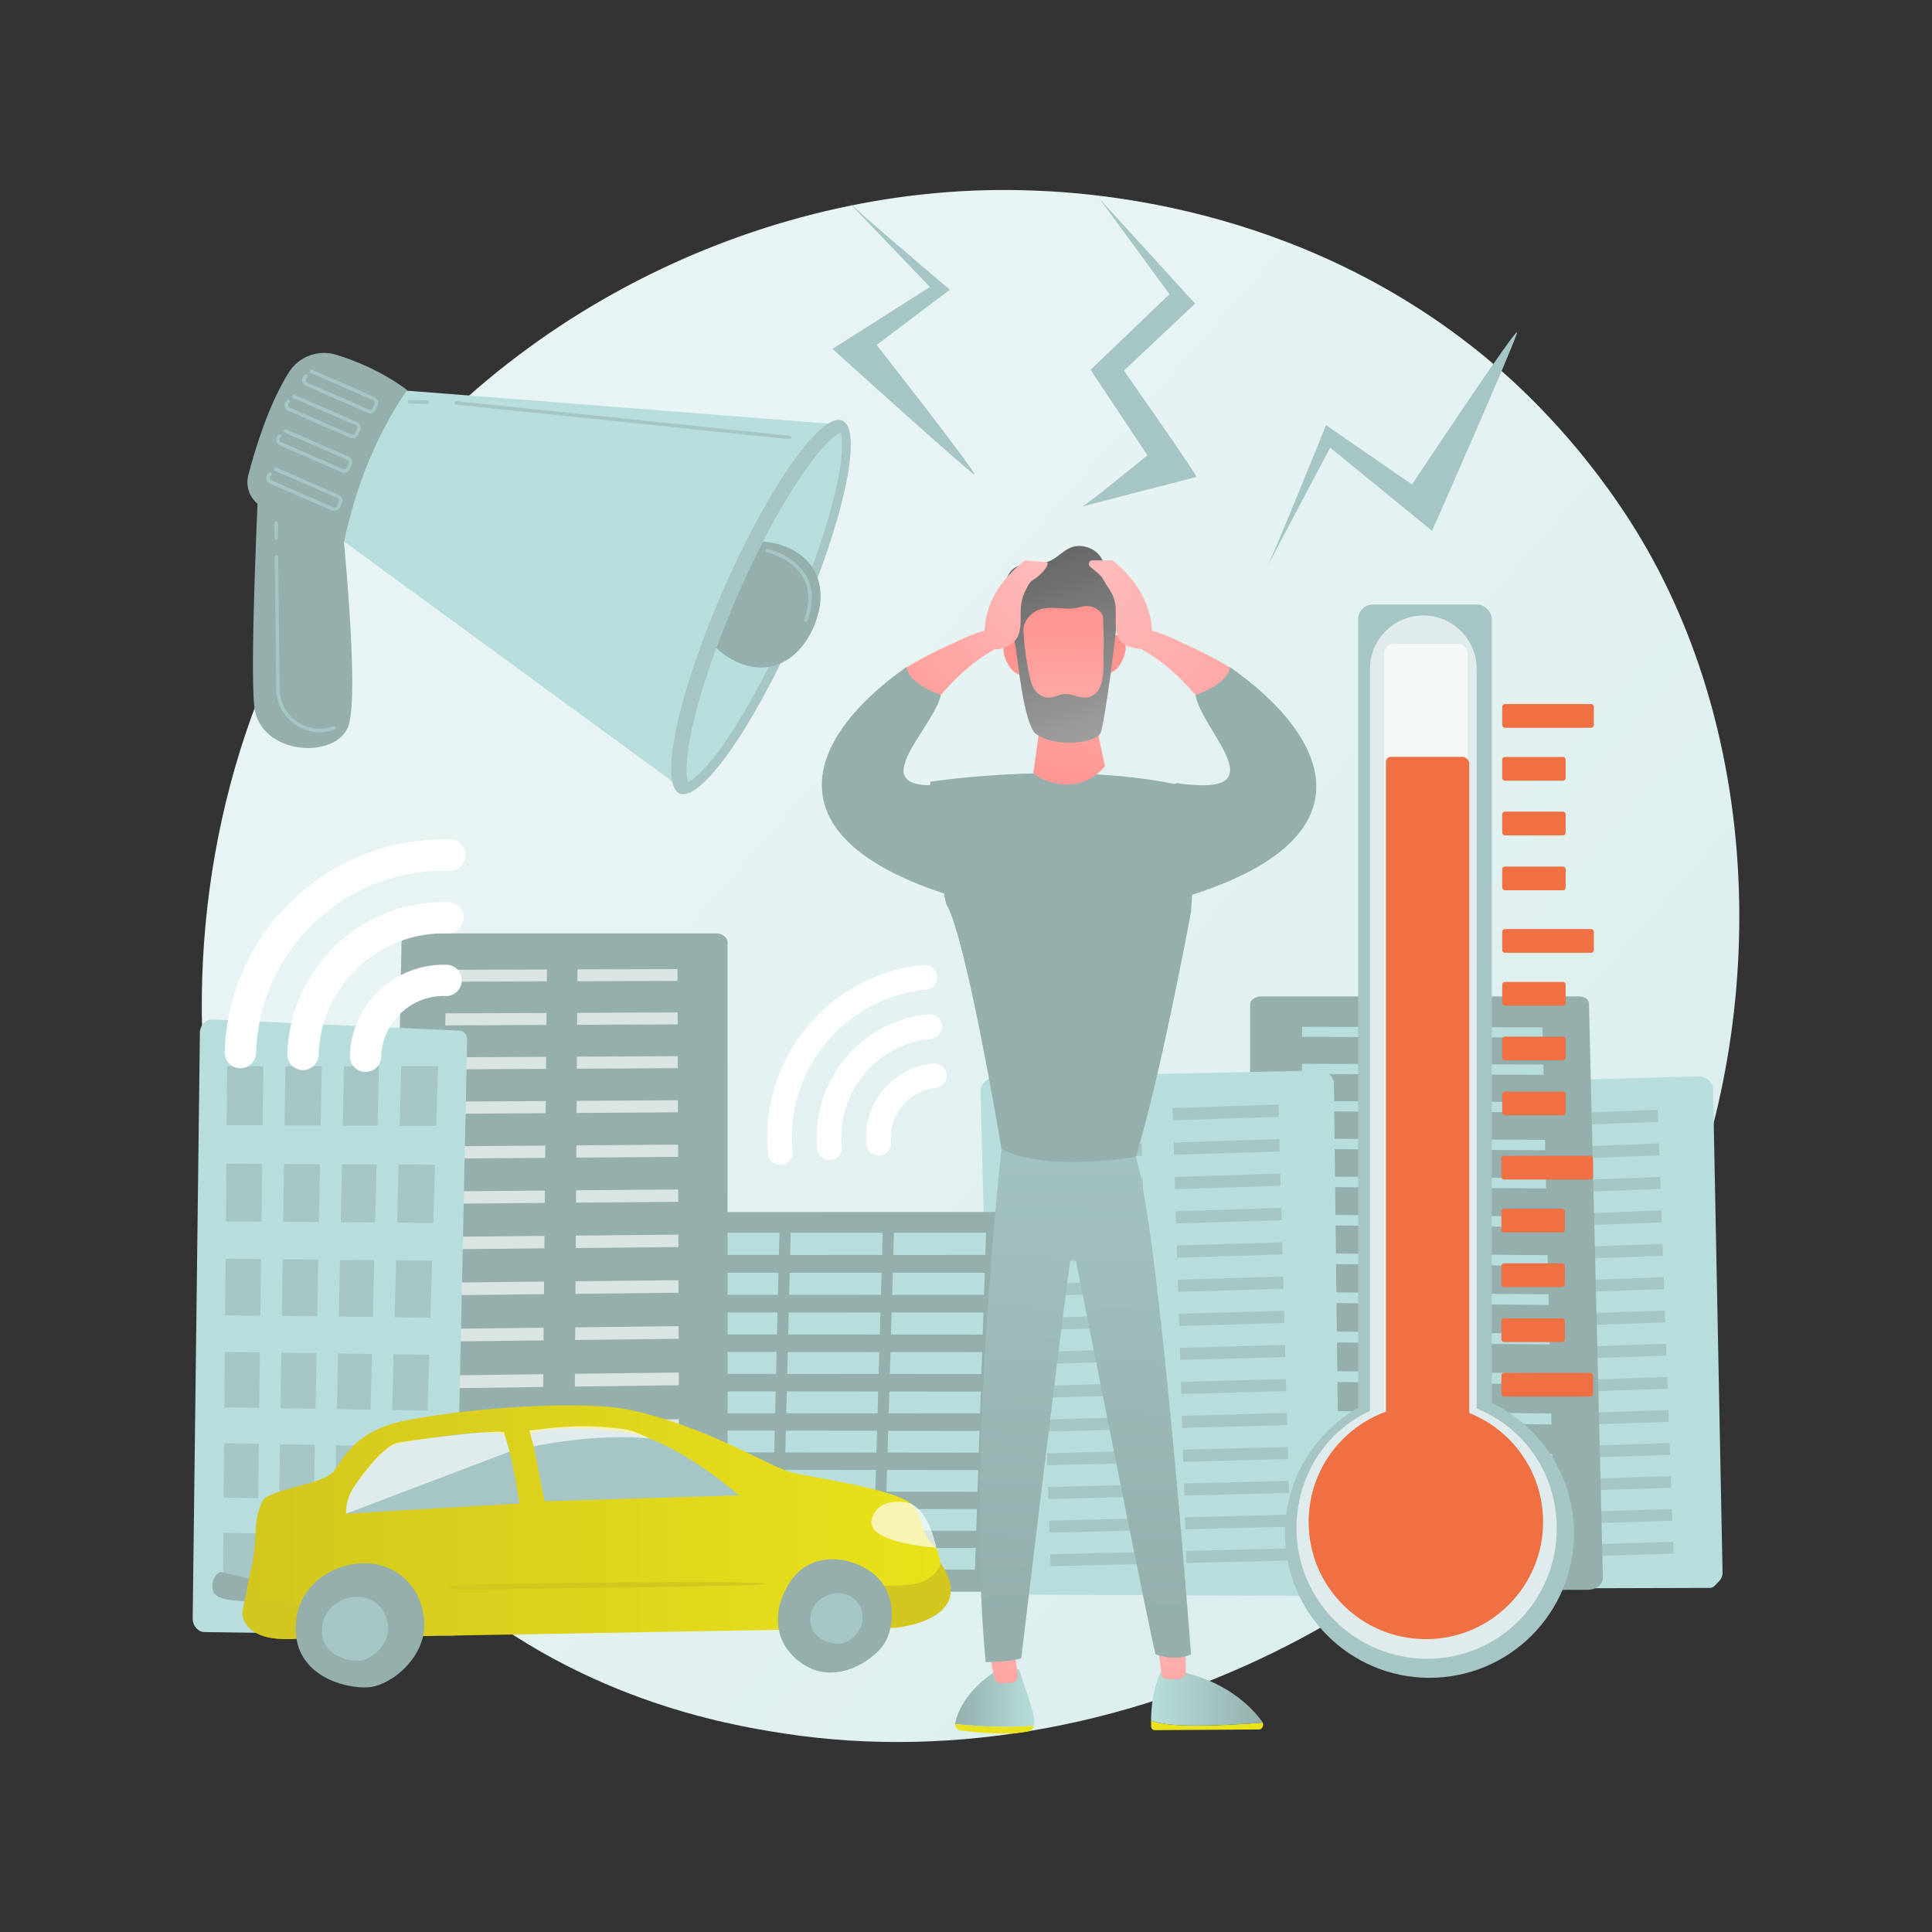 <svg xmlns="http://www.w3.org/2000/svg" xmlns:xlink="http://www.w3.org/1999/xlink" id="Calque_1" viewBox="0 0 3485.48 3485.48"><rect x="0" y="0" width="3485.48" height="3485.48" fill="#333333" stroke="none"/><defs><style>      .st0 {        fill: none;      }      .st1 {        fill: url(#Dégradé_sans_nom_9);      }      .st2 {        fill: url(#Dégradé_sans_nom_6);      }      .st3 {        fill: url(#Dégradé_sans_nom_7);      }      .st4 {        fill: url(#Dégradé_sans_nom_4);      }      .st5 {        fill: url(#Dégradé_sans_nom_5);      }      .st6 {        fill: url(#Dégradé_sans_nom_3);      }      .st7 {        fill: url(#Dégradé_sans_nom_8);      }      .st8 {        fill: #d3c61e;      }      .st9 {        fill: #ee7043;      }      .st10, .st11 {        fill: #a5c6c4;      }      .st12, .st13, .st11, .st14 {        isolation: isolate;      }      .st15, .st14 {        fill: #fff;      }      .st13, .st16 {        fill: #b7dedc;      }      .st13, .st11 {        mix-blend-mode: overlay;      }      .st17 {        fill: url(#Dégradé_sans_nom);      }      .st18 {        fill: #e9e21a;      }      .st19 {        fill: url(#Dégradé_sans_nom_19);      }      .st20 {        fill: url(#Dégradé_sans_nom_18);      }      .st21 {        fill: url(#Dégradé_sans_nom_13);      }      .st22 {        fill: url(#Dégradé_sans_nom_10);      }      .st23 {        fill: url(#Dégradé_sans_nom_12);      }      .st24 {        fill: url(#Dégradé_sans_nom_15);      }      .st25 {        fill: url(#Dégradé_sans_nom_11);      }      .st26 {        fill: url(#Dégradé_sans_nom_17);      }      .st27 {        fill: url(#Dégradé_sans_nom_14);      }      .st28 {        fill: url(#Dégradé_sans_nom_16);      }      .st29 {        fill: url(#Dégradé_sans_nom_20);      }      .st30 {        fill: #94afac;      }      .st31 {        fill: url(#Dégradé_sans_nom_1425);      }      .st32 {        clip-path: url(#clippath);      }      .st14 {        opacity: .66;      }    </style><linearGradient id="D&#xE9;grad&#xE9;_sans_nom" data-name="D&#xE9;grad&#xE9; sans nom" x1="3375.48" y1="305.37" x2="1293.14" y2="2127.41" gradientTransform="translate(0 3486) scale(1 -1)" gradientUnits="userSpaceOnUse"><stop offset="0" stop-color="#d5eceb"></stop><stop offset="1" stop-color="#e7f4f3"></stop></linearGradient><clipPath id="clippath"><path class="st0" d="M1241.32,1410.75c-3.44-9-6.33-39.19,9.53-107.07,15.33-65.6,43.55-147.05,79.47-229.34,35.92-82.29,76.45-158.36,114.14-214.2,38.99-57.79,63.09-76.19,72.03-79.79,3.44,9,6.33,39.19-9.53,107.07-15.33,65.6,38.51,182.86,2.59,265.15-35.92,82.29-158.51,122.54-196.19,178.39-38.99,57.78-63.09,76.19-72.03,79.79h0Z"></path></clipPath><linearGradient id="D&#xE9;grad&#xE9;_sans_nom_1425" data-name="D&#xE9;grad&#xE9; sans nom 1425" x1="442.7" y1="2745.94" x2="1697.99" y2="2745.94" gradientUnits="userSpaceOnUse"><stop offset="0" stop-color="#d3c61e"></stop><stop offset="1" stop-color="#e9e21a"></stop></linearGradient><linearGradient id="D&#xE9;grad&#xE9;_sans_nom_3" data-name="D&#xE9;grad&#xE9; sans nom 3" x1="2890.9" y1="423.71" x2="3033.96" y2="423.71" gradientTransform="translate(4757.14 3486) rotate(-180)" gradientUnits="userSpaceOnUse"><stop offset="0" stop-color="#b7dedc"></stop><stop offset="1" stop-color="#94afac"></stop></linearGradient><linearGradient id="D&#xE9;grad&#xE9;_sans_nom_4" data-name="D&#xE9;grad&#xE9; sans nom 4" x1="3631.14" y1="591.57" x2="3602.58" y2="342.31" gradientTransform="translate(-1811.84 3486) scale(1 -1)" gradientUnits="userSpaceOnUse"><stop offset="0" stop-color="#febbba"></stop><stop offset="1" stop-color="#ff928e"></stop></linearGradient><linearGradient id="D&#xE9;grad&#xE9;_sans_nom_5" data-name="D&#xE9;grad&#xE9; sans nom 5" x1="3888.47" y1="421.66" x2="4089.81" y2="421.66" gradientTransform="translate(-1811.84 3486) scale(1 -1)" gradientUnits="userSpaceOnUse"><stop offset="0" stop-color="#b7dedc"></stop><stop offset="1" stop-color="#94afac"></stop></linearGradient><linearGradient id="D&#xE9;grad&#xE9;_sans_nom_6" data-name="D&#xE9;grad&#xE9; sans nom 6" x1="3932" y1="559.68" x2="3905.29" y2="326.52" gradientTransform="translate(-1811.84 3486) scale(1 -1)" gradientUnits="userSpaceOnUse"><stop offset="0" stop-color="#febbba"></stop><stop offset="1" stop-color="#ff928e"></stop></linearGradient><linearGradient id="D&#xE9;grad&#xE9;_sans_nom_7" data-name="D&#xE9;grad&#xE9; sans nom 7" x1="1955.23" y1="567.14" x2="1987.28" y2="1571.35" gradientTransform="translate(0 3486) scale(1 -1)" gradientUnits="userSpaceOnUse"><stop offset="0" stop-color="#94afac"></stop><stop offset="1" stop-color="#a5c6c4"></stop></linearGradient><linearGradient id="D&#xE9;grad&#xE9;_sans_nom_8" data-name="D&#xE9;grad&#xE9; sans nom 8" x1="3488.97" y1="2881.03" x2="2941.83" y2="2496.01" gradientTransform="translate(0 3486) scale(1 -1)" gradientUnits="userSpaceOnUse"><stop offset="0" stop-color="#b7dedc"></stop><stop offset="1" stop-color="#94afac"></stop></linearGradient><linearGradient id="D&#xE9;grad&#xE9;_sans_nom_9" data-name="D&#xE9;grad&#xE9; sans nom 9" x1="2148.55" y1="2546.17" x2="2020.24" y2="1991.66" gradientTransform="translate(-123.21 3486) scale(1 -1)" gradientUnits="userSpaceOnUse"><stop offset="0" stop-color="#febbba"></stop><stop offset="1" stop-color="#ff928e"></stop></linearGradient><linearGradient id="D&#xE9;grad&#xE9;_sans_nom_10" data-name="D&#xE9;grad&#xE9; sans nom 10" x1="1246.55" y1="4146" x2="1412.62" y2="4316.39" gradientTransform="translate(2074.01 5713.37) rotate(-21.06) scale(1 -1)" gradientUnits="userSpaceOnUse"><stop offset="0" stop-color="#febbba"></stop><stop offset="1" stop-color="#ff928e"></stop></linearGradient><linearGradient id="D&#xE9;grad&#xE9;_sans_nom_11" data-name="D&#xE9;grad&#xE9; sans nom 11" x1="2654.53" y1="3606.85" x2="2820.61" y2="3777.24" gradientTransform="translate(3274.82 5713.37) rotate(-158.94)" gradientUnits="userSpaceOnUse"><stop offset="0" stop-color="#febbba"></stop><stop offset="1" stop-color="#ff928e"></stop></linearGradient><linearGradient id="D&#xE9;grad&#xE9;_sans_nom_12" data-name="D&#xE9;grad&#xE9; sans nom 12" x1="1918.22" y1="2045.95" x2="1916.64" y2="2408.94" gradientTransform="translate(0 3486) scale(1 -1)" gradientUnits="userSpaceOnUse"><stop offset="0" stop-color="#febbba"></stop><stop offset="1" stop-color="#ff928e"></stop></linearGradient><linearGradient id="D&#xE9;grad&#xE9;_sans_nom_13" data-name="D&#xE9;grad&#xE9; sans nom 13" x1="1863.97" y1="2482.16" x2="2023.37" y2="2040.25" gradientTransform="translate(0 3486) scale(1 -1)" gradientUnits="userSpaceOnUse"><stop offset="0" stop-color="#666"></stop><stop offset="1" stop-color="#b3b3b3"></stop></linearGradient><linearGradient id="D&#xE9;grad&#xE9;_sans_nom_14" data-name="D&#xE9;grad&#xE9; sans nom 14" x1="1886.08" y1="2490.14" x2="2045.48" y2="2048.23" gradientTransform="translate(0 3486) scale(1 -1)" gradientUnits="userSpaceOnUse"><stop offset="0" stop-color="#666"></stop><stop offset="1" stop-color="#b3b3b3"></stop></linearGradient><linearGradient id="D&#xE9;grad&#xE9;_sans_nom_15" data-name="D&#xE9;grad&#xE9; sans nom 15" x1="1889.78" y1="2450.04" x2="1545.84" y2="2126.13" gradientTransform="translate(0 3486) scale(1 -1)" gradientUnits="userSpaceOnUse"><stop offset="0" stop-color="#febbba"></stop><stop offset="1" stop-color="#ff928e"></stop></linearGradient><linearGradient id="D&#xE9;grad&#xE9;_sans_nom_16" data-name="D&#xE9;grad&#xE9; sans nom 16" x1="1886.32" y1="2453.72" x2="1542.37" y2="2129.81" gradientTransform="translate(0 3486) scale(1 -1)" gradientUnits="userSpaceOnUse"><stop offset="0" stop-color="#febbba"></stop><stop offset="1" stop-color="#ff928e"></stop></linearGradient><linearGradient id="D&#xE9;grad&#xE9;_sans_nom_17" data-name="D&#xE9;grad&#xE9; sans nom 17" x1="3271.76" y1="3189.71" x2="2724.62" y2="2804.69" gradientTransform="translate(0 3486) scale(1 -1)" gradientUnits="userSpaceOnUse"><stop offset="0" stop-color="#b7dedc"></stop><stop offset="1" stop-color="#94afac"></stop></linearGradient><linearGradient id="D&#xE9;grad&#xE9;_sans_nom_18" data-name="D&#xE9;grad&#xE9; sans nom 18" x1="1969.25" y1="2439.27" x2="2498.53" y2="2001.83" gradientTransform="translate(0 3486) scale(1 -1)" gradientUnits="userSpaceOnUse"><stop offset="0" stop-color="#febbba"></stop><stop offset="1" stop-color="#ff928e"></stop></linearGradient><linearGradient id="D&#xE9;grad&#xE9;_sans_nom_19" data-name="D&#xE9;grad&#xE9; sans nom 19" x1="1967.08" y1="2436.64" x2="2496.36" y2="1999.2" gradientTransform="translate(0 3486) scale(1 -1)" gradientUnits="userSpaceOnUse"><stop offset="0" stop-color="#febbba"></stop><stop offset="1" stop-color="#ff928e"></stop></linearGradient><linearGradient id="D&#xE9;grad&#xE9;_sans_nom_20" data-name="D&#xE9;grad&#xE9; sans nom 20" x1="3443.51" y1="2945.64" x2="2896.37" y2="2560.61" gradientTransform="translate(0 3486) scale(1 -1)" gradientUnits="userSpaceOnUse"><stop offset="0" stop-color="#b7dedc"></stop><stop offset="1" stop-color="#94afac"></stop></linearGradient></defs><g class="st12"><g id="Illustration"><path class="st17" d="M3021.59,2234.36c-269.12,633.67-986,988.66-1607.68,892.91-101.16-15.58-378.49-62-624.03-280.97-472.68-421.53-573.77-1256.23-192.47-1844.45,277.52-428.13,774.99-670.82,1247.69-658.68,101.82,2.61,492.04,18.73,834.97,301.5,50.37,41.53,161.47,140.23,261.59,296.81,235.11,367.67,255.32,879.91,79.93,1292.88h0Z"></path><path class="st16" d="M3090.56,1965.34c-.13-6.42-3.14-12.53-8.36-16.95-5.23-4.43-12.23-6.8-19.44-6.6l-583.53,16.59c-14.85.42-26.52,11.46-26.08,24.68l28.79,860c.44,13.05,12.53,23.39,27.2,23.26l575.67-1.59c7.18-.06,10.17-6.03,15.18-10.61s7.76-10.75,7.63-17.14l-17.06-871.64h0Z"></path><polygon class="st11" points="2553.07 2041.1 2552.16 2019.58 2741.97 2012.03 2742.82 2033.59 2553.07 2041.1"></polygon><polygon class="st11" points="2555.63 2101.37 2554.72 2079.9 2744.35 2072.48 2745.2 2094.01 2555.63 2101.37"></polygon><polygon class="st11" points="2558.17 2161.54 2557.27 2140.1 2746.73 2132.82 2747.58 2154.31 2558.17 2161.54"></polygon><polygon class="st11" points="2560.72 2221.59 2559.81 2200.19 2749.1 2193.05 2749.95 2214.5 2560.72 2221.59"></polygon><polygon class="st11" points="2563.26 2281.53 2562.35 2260.17 2751.47 2253.17 2752.32 2274.57 2563.26 2281.53"></polygon><polygon class="st11" points="2568.32 2401.07 2567.42 2379.8 2756.2 2373.07 2757.04 2394.39 2568.32 2401.07"></polygon><polygon class="st11" points="2575.88 2579.56 2574.99 2558.4 2763.26 2552.07 2764.09 2573.28 2575.88 2579.56"></polygon><polygon class="st11" points="2565.79 2341.35 2564.89 2320.04 2753.84 2313.17 2754.68 2334.54 2565.79 2341.35"></polygon><polygon class="st11" points="2570.85 2460.68 2569.95 2439.44 2758.56 2432.85 2759.39 2454.13 2570.85 2460.68"></polygon><polygon class="st11" points="2573.37 2520.17 2572.47 2498.97 2760.91 2492.52 2761.74 2513.76 2573.37 2520.17"></polygon><polygon class="st11" points="2578.39 2638.83 2577.5 2617.71 2765.6 2611.52 2766.43 2632.69 2578.39 2638.83"></polygon><polygon class="st11" points="2580.9 2698 2580.01 2676.92 2767.94 2670.86 2768.77 2691.99 2580.9 2698"></polygon><polygon class="st11" points="2583.4 2757.05 2582.51 2736.01 2770.27 2730.09 2771.1 2751.18 2583.4 2757.05"></polygon><polygon class="st11" points="2585.9 2816 2585.01 2795 2772.6 2789.21 2773.43 2810.26 2585.9 2816"></polygon><polygon class="st11" points="2800.64 2031.3 2799.81 2009.72 2990.7 2002.12 2991.47 2023.75 2800.64 2031.3"></polygon><polygon class="st11" points="2802.97 2091.76 2802.14 2070.22 2992.86 2062.76 2993.62 2084.35 2802.97 2091.76"></polygon><polygon class="st11" points="2805.29 2152.1 2804.46 2130.6 2995.01 2123.28 2995.78 2144.83 2805.29 2152.1"></polygon><polygon class="st11" points="2807.61 2212.33 2806.78 2190.88 2997.16 2183.69 2997.92 2205.2 2807.61 2212.33"></polygon><polygon class="st11" points="2809.93 2272.45 2809.1 2251.04 2999.3 2243.99 3000.07 2265.46 2809.93 2272.45"></polygon><polygon class="st11" points="2814.54 2392.35 2813.72 2371.01 3003.58 2364.25 3004.34 2385.63 2814.54 2392.35"></polygon><polygon class="st11" points="2821.44 2571.37 2820.62 2550.15 3009.96 2543.79 3010.72 2565.06 2821.44 2571.37"></polygon><polygon class="st11" points="2812.24 2332.46 2811.41 2311.08 3001.44 2304.17 3002.2 2325.6 2812.24 2332.46"></polygon><polygon class="st11" points="2816.85 2452.14 2816.03 2430.84 3005.71 2424.21 3006.47 2445.55 2816.85 2452.14"></polygon><polygon class="st11" points="2819.15 2511.81 2818.33 2490.55 3007.84 2484.05 3008.6 2505.36 2819.15 2511.81"></polygon><polygon class="st11" points="2823.73 2630.82 2822.92 2609.64 3012.08 2603.41 3012.84 2624.64 2823.73 2630.82"></polygon><polygon class="st11" points="2826.02 2690.16 2825.2 2669.02 3014.2 2662.93 3014.95 2684.12 2826.02 2690.16"></polygon><polygon class="st11" points="2828.3 2749.39 2827.49 2728.29 3016.31 2722.33 3017.06 2743.48 2828.3 2749.39"></polygon><polygon class="st11" points="2830.57 2808.51 2829.76 2787.45 3018.42 2781.62 3019.17 2802.73 2830.57 2808.51"></polygon><path class="st30" d="M2866.61,1810.84c-.18-7.33-7.9-13.22-17.36-13.22h-574.08c-9.59,0-19.78,6.08-19.78,13.5v1037.35c0,5.54,4.06,10.86,9.13,14.77,5.07,3.91,12.55,6.11,19.71,6.09l580.37-1.23c7.22-.02,14.28-2.27,19.34-6.27,5.05-4,7.9-9.41,7.76-15l-25.07-1036h-.02Z"></path><polygon class="st13" points="2536.92 1871.13 2349.13 1870.63 2349.2 1852.43 2536.78 1852.89 2536.92 1871.13"></polygon><polygon class="st13" points="2537.44 1938.14 2348.87 1937.47 2348.94 1919.13 2537.3 1919.75 2537.44 1938.14"></polygon><polygon class="st13" points="2537.96 2005.7 2348.61 2004.87 2348.68 1986.38 2537.81 1987.16 2537.96 2005.7"></polygon><polygon class="st13" points="2538.48 2073.83 2348.35 2072.83 2348.42 2054.18 2538.34 2055.13 2538.48 2073.83"></polygon><polygon class="st13" points="2539.01 2142.52 2348.08 2141.35 2348.16 2122.54 2538.86 2123.67 2539.01 2142.52"></polygon><polygon class="st13" points="2540.08 2281.63 2347.55 2280.11 2347.62 2260.99 2539.93 2262.47 2540.08 2281.63"></polygon><polygon class="st13" points="2541.71 2494.75 2346.73 2492.67 2346.81 2473.07 2541.56 2475.09 2541.71 2494.75"></polygon><polygon class="st13" points="2539.54 2211.78 2347.82 2210.44 2347.89 2191.48 2539.39 2192.78 2539.54 2211.78"></polygon><polygon class="st13" points="2540.62 2352.07 2347.28 2350.37 2347.35 2331.09 2540.47 2332.74 2540.62 2352.07"></polygon><polygon class="st13" points="2541.16 2423.11 2347.01 2421.22 2347.08 2401.78 2541.01 2403.61 2541.16 2423.11"></polygon><polygon class="st13" points="2542.27 2567 2346.45 2564.74 2346.53 2544.96 2542.12 2547.17 2542.27 2567"></polygon><polygon class="st13" points="2542.83 2639.87 2346.17 2637.42 2346.25 2617.47 2542.68 2619.87 2542.83 2639.87"></polygon><polygon class="st13" points="2543.39 2713.37 2345.89 2710.72 2345.97 2690.61 2543.24 2693.2 2543.39 2713.37"></polygon><polygon class="st13" points="2543.96 2787.51 2345.61 2784.66 2345.69 2764.37 2543.81 2767.16 2543.96 2787.51"></polygon><polygon class="st13" points="2783.14 1871.79 2594.16 1871.28 2593.96 1853.03 2782.72 1853.49 2783.14 1871.79"></polygon><polygon class="st13" points="2784.67 1939.01 2594.91 1938.34 2594.71 1919.94 2784.25 1920.57 2784.67 1939.01"></polygon><polygon class="st13" points="2786.22 2006.79 2595.67 2005.95 2595.46 1987.4 2785.79 1988.19 2786.22 2006.79"></polygon><polygon class="st13" points="2787.77 2075.14 2596.43 2074.13 2596.22 2055.42 2787.35 2056.38 2787.77 2075.14"></polygon><polygon class="st13" points="2789.35 2144.05 2597.21 2142.87 2596.99 2124.01 2788.91 2125.14 2789.35 2144.05"></polygon><polygon class="st13" points="2792.53 2283.63 2598.76 2282.1 2598.55 2262.91 2792.09 2264.4 2792.53 2283.63"></polygon><polygon class="st13" points="2797.4 2497.46 2601.15 2495.38 2600.93 2475.7 2796.95 2477.73 2797.4 2497.46"></polygon><polygon class="st13" points="2790.93 2213.55 2597.98 2212.19 2597.77 2193.17 2790.5 2194.48 2790.93 2213.55"></polygon><polygon class="st13" points="2794.14 2354.3 2599.55 2352.59 2599.34 2333.25 2793.7 2334.91 2794.14 2354.3"></polygon><polygon class="st13" points="2795.76 2425.58 2600.35 2423.68 2600.13 2404.17 2795.32 2406.02 2795.76 2425.58"></polygon><polygon class="st13" points="2799.06 2569.96 2601.96 2567.69 2601.74 2547.84 2798.6 2550.07 2799.06 2569.96"></polygon><polygon class="st13" points="2800.72 2643.08 2602.78 2640.62 2602.55 2620.6 2800.27 2623.02 2800.72 2643.08"></polygon><polygon class="st13" points="2802.41 2716.84 2603.6 2714.18 2603.38 2693.99 2801.95 2696.6 2802.41 2716.84"></polygon><polygon class="st13" points="2804.1 2791.24 2604.43 2788.37 2604.2 2768.01 2803.64 2770.82 2804.1 2791.24"></polygon><path class="st10" d="M1950.79,914.24c-.33,5.07,119.25-92.92,119.25-92.92l-102.59-154.08,142.34-136.55-125.79-171.65,172.01,188.64-128.4,120.95s134.1,191.22,130.95,191.79-207.78,53.83-207.78,53.83h.01Z"></path><path class="st10" d="M1526.21,359.78c2.85,6.58,187.38,162.89,187.38,162.89l-132.03,99.7s187.14,238.63,176.03,233.52c-11.11-5.1-255.73-226.47-255.73-226.47l175.82-111.69-151.47-157.95h0Z"></path><path class="st10" d="M2283.17,1028.02c6.1-5.44,109.03-261.08,109.03-261.08l155.18,107.08s191.04-287.96,189.51-274.12c-1.54,13.85-153.31,357.8-153.31,357.8l-183.84-150.15-116.56,220.47h0Z"></path><path class="st16" d="M2406.55,1955.62c-.08-6.59-3.04-12.89-8.24-17.47-5.19-4.58-12.18-7.08-19.39-6.92l-583.63,12.77c-14.86.33-26.6,11.58-26.26,25.16l22.32,883.46c.34,13.41,12.35,24.12,27.02,24.09l575.66,2.58c7.18-.01,10.22-6.12,15.26-10.79s7.84-10.99,7.76-17.55l-10.51-895.33h.01Z"></path><polygon class="st11" points="1868.51 2029.49 1867.76 2007.39 2057.62 2001.02 2058.31 2023.17 1868.51 2029.49"></polygon><polygon class="st11" points="1870.61 2091.42 1869.86 2069.35 2059.55 2063.13 2060.23 2085.24 1870.61 2091.42"></polygon><polygon class="st11" points="1872.7 2153.23 1871.96 2131.21 2061.47 2125.12 2062.16 2147.19 1872.7 2153.23"></polygon><polygon class="st11" points="1874.8 2214.92 1874.05 2192.94 2063.39 2186.99 2064.08 2209.02 1874.8 2214.92"></polygon><polygon class="st11" points="1876.89 2276.5 1876.14 2254.56 2065.31 2248.75 2065.99 2270.74 1876.89 2276.5"></polygon><polygon class="st11" points="1881.05 2399.31 1880.31 2377.45 2069.13 2371.92 2069.81 2393.83 1881.05 2399.31"></polygon><polygon class="st11" points="1887.27 2582.68 1886.53 2560.94 2074.84 2555.82 2075.52 2577.61 1887.27 2582.68"></polygon><polygon class="st11" points="1878.97 2337.96 1878.23 2316.06 2067.22 2310.39 2067.9 2332.34 1878.97 2337.96"></polygon><polygon class="st11" points="1883.13 2460.54 1882.39 2438.73 2071.04 2433.34 2071.72 2455.2 1883.13 2460.54"></polygon><polygon class="st11" points="1885.2 2521.67 1884.46 2499.89 2072.94 2494.64 2073.62 2516.46 1885.2 2521.67"></polygon><polygon class="st11" points="1889.33 2643.57 1888.6 2621.87 2076.74 2616.9 2077.41 2638.64 1889.33 2643.57"></polygon><polygon class="st11" points="1891.4 2704.35 1890.66 2682.7 2078.63 2677.86 2079.3 2699.56 1891.4 2704.35"></polygon><polygon class="st11" points="1893.45 2765.02 1892.72 2743.41 2080.52 2738.7 2081.19 2760.37 1893.45 2765.02"></polygon><polygon class="st11" points="1895.51 2825.58 1894.78 2804.01 2082.41 2799.44 2083.08 2821.06 1895.51 2825.58"></polygon><polygon class="st11" points="2116.14 2021.25 2115.47 1999.08 2306.42 1992.67 2307.02 2014.89 2116.14 2021.25"></polygon><polygon class="st11" points="2118.01 2083.35 2117.35 2061.23 2308.12 2054.96 2308.72 2077.14 2118.01 2083.35"></polygon><polygon class="st11" points="2119.88 2145.35 2119.22 2123.26 2309.81 2117.14 2310.42 2139.27 2119.88 2145.35"></polygon><polygon class="st11" points="2121.75 2207.22 2121.09 2185.18 2311.51 2179.2 2312.11 2201.29 2121.75 2207.22"></polygon><polygon class="st11" points="2123.61 2268.98 2122.95 2246.98 2313.2 2241.14 2313.8 2263.19 2123.61 2268.98"></polygon><polygon class="st11" points="2127.33 2392.16 2126.67 2370.24 2316.57 2364.68 2317.17 2386.65 2127.33 2392.16"></polygon><polygon class="st11" points="2132.88 2576.06 2132.22 2554.27 2321.61 2549.12 2322.2 2570.97 2132.88 2576.06"></polygon><polygon class="st11" points="2125.47 2330.63 2124.81 2308.67 2314.89 2302.97 2315.49 2324.98 2125.47 2330.63"></polygon><polygon class="st11" points="2129.18 2453.57 2128.52 2431.69 2318.25 2426.27 2318.85 2448.2 2129.18 2453.57"></polygon><polygon class="st11" points="2131.03 2514.88 2130.38 2493.04 2319.93 2487.75 2320.53 2509.64 2131.03 2514.88"></polygon><polygon class="st11" points="2134.72 2637.14 2134.07 2615.38 2323.28 2610.37 2323.87 2632.18 2134.72 2637.14"></polygon><polygon class="st11" points="2136.56 2698.1 2135.91 2676.38 2324.95 2671.51 2325.54 2693.28 2136.56 2698.1"></polygon><polygon class="st11" points="2138.4 2758.95 2137.74 2737.27 2326.61 2732.54 2327.2 2754.26 2138.4 2758.95"></polygon><polygon class="st11" points="2140.23 2819.68 2139.58 2798.04 2328.27 2793.45 2328.86 2815.13 2140.23 2819.68"></polygon><circle class="st10" cx="2578.99" cy="2766.28" r="260.63"></circle><rect class="st10" x="2450.28" y="1090.48" width="241.04" height="1658.34" rx="26.61" ry="26.61"></rect><rect class="st14" x="2497.2" y="1161.63" width="150.36" height="1624.29" rx="16.6" ry="16.6"></rect><path class="st14" d="M2664.02,2541.08v-1334.18c0-53.31-42.95-96.52-96.26-96.52h0c-53.31,0-96.26,43.21-96.26,96.52v1338.39c-81.06,37.82-132.47,118.61-132.47,212.2,0,129.81,105.93,235.05,235.75,235.05s233.74-105.24,233.74-235.05c0-97.22-56.68-180.64-144.5-216.41Z"></path><path class="st9" d="M2509.3,1365.35h128.48c7.1,0,12.87,5.77,12.87,12.87v1382.45c0,4.06-3.29,7.35-7.35,7.35h-135.66c-4.06,0-7.35-3.29-7.35-7.35v-1386.31c0-4.97,4.04-9.01,9.01-9.01h0Z"></path><circle class="st9" cx="2572.38" cy="2745.65" r="211.48"></circle><rect class="st9" x="2708.62" y="2476.72" width="165.33" height="42.78" rx="4.72" ry="4.72"></rect><rect class="st9" x="2708.62" y="2085.17" width="165.33" height="42.78" rx="4.72" ry="4.72"></rect><rect class="st9" x="2708.62" y="2378.36" width="114.43" height="42.78" rx="4.72" ry="4.72"></rect><rect class="st9" x="2708.62" y="2279.23" width="114.43" height="42.78" rx="4.72" ry="4.72"></rect><rect class="st9" x="2708.62" y="2180.61" width="114.43" height="42.78" rx="4.72" ry="4.72"></rect><rect class="st9" x="2710.12" y="1676.11" width="165.33" height="42.78" rx="4.72" ry="4.72"></rect><rect class="st9" x="2710.12" y="1969.3" width="114.43" height="42.78" rx="4.72" ry="4.72"></rect><rect class="st9" x="2710.12" y="1870.17" width="114.43" height="42.78" rx="4.72" ry="4.72"></rect><rect class="st9" x="2710.12" y="1771.55" width="114.43" height="42.78" rx="4.72" ry="4.72"></rect><rect class="st9" x="2710.12" y="1270.19" width="165.33" height="42.78" rx="4.72" ry="4.72"></rect><rect class="st9" x="2710.12" y="1563.37" width="114.43" height="42.78" rx="4.72" ry="4.72"></rect><rect class="st9" x="2710.12" y="1464.25" width="114.43" height="42.78" rx="4.72" ry="4.72"></rect><rect class="st9" x="2710.12" y="1365.63" width="114.43" height="42.78" rx="4.72" ry="4.72"></rect><path class="st15" d="M1424.92,2093.44c3.63-4.4,5.59-10.19,5-16.31-6.78-71.01,14.58-140.5,60.14-195.66,45.55-55.16,109.75-89.28,180.76-96.06,12.25-1.17,21.25-12.06,20.07-24.31-1.17-12.26-12.05-21.25-24.31-20.07-82.86,7.91-157.77,47.71-210.9,112.05h0c-53.14,64.35-78.05,145.42-70.14,228.29,1.17,12.26,12.05,21.25,24.31,20.07,6.13-.58,11.44-3.6,15.07-8h0Z"></path><path class="st15" d="M1513.69,2084.97c3.63-4.4,5.59-10.19,5-16.31-4.52-47.34,9.72-93.66,40.09-130.44,30.37-36.78,73.16-59.52,120.5-64.04,12.25-1.16,21.25-12.06,20.07-24.31-1.17-12.26-12.05-21.25-24.31-20.07-59.19,5.65-112.69,34.07-150.65,80.03-37.95,45.96-55.74,103.87-50.09,163.06,1.17,12.26,12.05,21.25,24.31,20.07,6.12-.58,11.44-3.6,15.07-8h.01Z"></path><path class="st15" d="M1602.46,2076.5c3.63-4.4,5.59-10.19,5-16.31-4.67-48.95,31.35-92.57,80.3-97.24,12.25-1.17,21.25-12.06,20.07-24.31-1.17-12.26-12.05-21.25-24.31-20.07-73.42,7.01-127.45,72.44-120.44,145.86,1.17,12.26,12.05,21.25,24.31,20.07,6.13-.58,11.44-3.6,15.07-8h0Z"></path><path class="st30" d="M467.14,852.57s-16.96,344.93-8.38,421.97c9.96,89.43,150.03,96.35,170.15,33.93s-12.39-370.92-12.39-370.92l-149.37-84.98h-.01Z"></path><polygon class="st16" points="712.86 703.17 1515.87 765.79 1222.9 1416.99 582.78 949.2 712.86 703.17"></polygon><ellipse class="st10" cx="1372.87" cy="1095.15" rx="366.94" ry="74.77" transform="translate(-180.02 1915.29) rotate(-66.42)"></ellipse><path class="st16" d="M1241.32,1410.75c-3.44-9-6.33-39.19,9.53-107.07,15.33-65.6,43.55-147.05,79.47-229.34,35.92-82.29,76.45-158.36,114.14-214.2,38.99-57.79,63.09-76.19,72.03-79.79,3.44,9,6.33,39.19-9.53,107.07-15.33,65.6-43.55,147.05-79.47,229.34-35.92,82.29-76.45,158.36-114.14,214.2-38.99,57.78-63.09,76.19-72.03,79.79h0Z"></path><g class="st32"><path class="st30" d="M1467.83,1131.38c-24.94,57.14-75.94,90.03-136.87,63.43-60.92-26.59-90.09-94.47-65.15-151.61s94.55-81.91,155.47-55.31c60.92,26.59,71.49,86.35,46.55,143.49h0Z"></path></g><path class="st30" d="M606.51,640.01c34.47,10.51,82.12,29.68,127.9,63.53-54.97,80.23-92.27,172.59-114.13,275.53l-143.48-62.63c-22.88-9.98-35.13-35.11-28.83-59.27,12.62-48.41,37.1-128.35,73.11-185.42,18.07-28.64,53.04-41.62,85.43-31.75h0Z"></path><path class="st10" d="M663.35,744.64l-111.79-48.79c-3.79-1.66-6.27-5.11-6.63-9.23s1.49-7.95,4.94-10.24c1.44-.96,3.39-.55,4.35.88.96,1.44.56,3.39-.88,4.35-1.5,1-2.31,2.66-2.15,4.46.16,1.8,1.24,3.3,2.89,4.03l111.79,48.79c2.45,1.07,5.32-.05,6.39-2.5l3.47-7.96c1.07-2.45-.05-5.32-2.51-6.39l-112.62-49.16c-1.59-.69-2.31-2.54-1.62-4.13s2.54-2.31,4.13-1.62l112.62,49.16c5.62,2.45,8.2,9.02,5.74,14.64l-3.47,7.96c-2.45,5.62-9.02,8.2-14.64,5.74h0Z"></path><path class="st10" d="M631.78,789.8l-111.79-48.79c-3.79-1.66-6.27-5.11-6.63-9.23s1.49-7.95,4.94-10.24c1.44-.95,3.39-.55,4.35.88.96,1.44.56,3.39-.88,4.35-1.5,1-2.31,2.66-2.15,4.46.16,1.8,1.24,3.3,2.89,4.03l111.79,48.79c2.45,1.07,5.32-.05,6.39-2.5l3.47-7.95c1.07-2.45-.05-5.32-2.5-6.39l-112.62-49.16c-1.59-.69-2.31-2.54-1.62-4.13s2.54-2.31,4.13-1.62l112.62,49.16c5.62,2.45,8.2,9.02,5.74,14.65l-3.47,7.95c-2.45,5.62-9.02,8.2-14.64,5.74h-.02Z"></path><path class="st10" d="M821.94,729.7c-1.22-.53-2.01-1.81-1.86-3.2.18-1.72,1.72-2.97,3.44-2.8l601.62,62.48c1.72.18,2.97,1.72,2.8,3.44-.18,1.72-1.72,2.97-3.44,2.8l-601.62-62.48c-.33-.03-.64-.12-.93-.25h-.01Z"></path><path class="st10" d="M737.76,727.72c-1.13-.49-1.91-1.64-1.88-2.95.04-1.73,1.48-3.1,3.21-3.06l32.04.75c1.73.04,3.1,1.48,3.06,3.21-.04,1.73-1.48,3.1-3.21,3.06l-32.04-.75c-.42,0-.82-.1-1.18-.26Z"></path><path class="st10" d="M616.44,852.13l-111.79-48.79c-3.79-1.66-6.27-5.11-6.63-9.23-.36-4.12,1.49-7.95,4.94-10.24,1.45-.96,3.39-.56,4.35.88s.56,3.39-.88,4.35c-1.51,1-2.31,2.67-2.15,4.47s1.24,3.3,2.89,4.03l111.79,48.79c2.45,1.07,5.32-.05,6.39-2.51l3.47-7.95c1.07-2.45-.05-5.32-2.51-6.39l-112.62-49.16c-1.59-.69-2.31-2.54-1.62-4.13s2.54-2.31,4.13-1.62l112.62,49.16c5.62,2.45,8.2,9.02,5.74,14.64l-3.47,7.95c-2.45,5.62-9.02,8.2-14.64,5.75h-.01Z"></path><path class="st10" d="M598.81,921.06l-111.79-48.79c-3.79-1.66-6.27-5.11-6.63-9.23-.36-4.12,1.49-7.95,4.94-10.24,1.45-.96,3.39-.56,4.35.88s.56,3.39-.88,4.35c-1.51,1-2.31,2.67-2.15,4.47s1.24,3.3,2.89,4.02l111.79,48.79c2.45,1.07,5.32-.05,6.39-2.5l3.47-7.96c1.07-2.45-.05-5.31-2.51-6.38l-112.62-49.16c-1.59-.69-2.31-2.54-1.62-4.13s2.54-2.31,4.13-1.62l112.62,49.16c5.62,2.45,8.2,9.02,5.74,14.64l-3.47,7.96c-2.45,5.62-9.02,8.2-14.64,5.74h-.01Z"></path><path class="st10" d="M545.92,1314.55c-5.15-2.25-10.11-5.08-14.81-8.48-20.57-14.87-32.53-37.93-32.82-63.27l-2.7-237.4c-.02-1.73,1.37-3.15,3.1-3.17,1.73-.02,3.15,1.37,3.17,3.1l2.7,237.4c.27,23.33,11.28,44.57,30.22,58.26,18.61,13.46,41.75,17.22,63.48,10.33,1.16-.37,2.34-.76,3.53-1.16,1.64-.56,3.42.31,3.98,1.96.56,1.64-.32,3.42-1.96,3.98-1.23.42-2.45.82-3.66,1.2-18.15,5.76-37.21,4.69-54.24-2.75h.01Z"></path><path class="st10" d="M497.07,973.14c-1.1-.48-1.87-1.57-1.88-2.84l-.3-26.48c-.02-1.73,1.37-3.15,3.1-3.17,1.73-.02,3.15,1.37,3.17,3.1l.3,26.48c.02,1.73-1.37,3.15-3.1,3.17-.46,0-.89-.09-1.29-.26h0Z"></path><path class="st10" d="M1452.8,1121.27c-1.5-.65-2.25-2.36-1.7-3.92,10.23-28.86,9.64-53.97-1.76-74.63-19.72-35.72-65.46-46.37-65.92-46.47-1.7-.39-2.75-2.06-2.37-3.75s2.06-2.75,3.75-2.37c1.99.45,48.97,11.39,70.04,49.56,12.31,22.29,13.04,49.13,2.18,79.76-.58,1.63-2.37,2.49-4,1.91-.07-.02-.14-.05-.21-.08h-.01Z"></path><path class="st30" d="M1182.35,2199.78c.29-7.26,12.87-13.24,28.29-13.24h582.81c15.63,0,30.97,6.29,30.97,13.65v658.12c0,3.54-4.33,6.94-9.65,9.44-5.32,2.5-13.21,3.9-20.73,3.89l-609.36-.78c-7.58,0-15.01-1.45-20.31-4.01-5.3-2.55-8.29-6.08-8.15-9.66l26.13-657.41h0Z"></path><polygon class="st16" points="1611.56 2264.09 1777.6 2263.99 1778.91 2223.89 1612.72 2223.89 1611.56 2264.09"></polygon><polygon class="st16" points="1425.46 2264.07 1591.33 2263.97 1592.46 2223.89 1426.44 2223.89 1425.46 2264.07"></polygon><polygon class="st16" points="1239.55 2264.05 1405.25 2263.95 1406.2 2223.89 1240.34 2223.89 1239.55 2264.05"></polygon><polygon class="st16" points="1609.49 2336.07 1775.23 2336.12 1776.54 2296.28 1610.64 2296.25 1609.49 2336.07"></polygon><polygon class="st16" points="1423.71 2336.02 1589.29 2336.07 1590.42 2296.25 1424.68 2296.21 1423.71 2336.02"></polygon><polygon class="st16" points="1238.12 2335.96 1403.53 2336.01 1404.48 2296.21 1238.91 2296.18 1238.12 2335.96"></polygon><polygon class="st16" points="1607.42 2407.56 1772.88 2407.64 1774.18 2367.94 1608.57 2367.87 1607.42 2407.56"></polygon><polygon class="st16" points="1421.97 2407.47 1587.26 2407.55 1588.38 2367.87 1422.94 2367.8 1421.97 2407.47"></polygon><polygon class="st16" points="1236.7 2407.37 1401.82 2407.45 1402.77 2367.79 1237.49 2367.73 1236.7 2407.37"></polygon><polygon class="st16" points="1605.36 2478.79 1770.53 2478.91 1771.83 2439.34 1606.51 2439.25 1605.36 2478.79"></polygon><polygon class="st16" points="1420.23 2478.67 1585.23 2478.78 1586.35 2439.24 1421.19 2439.14 1420.23 2478.67"></polygon><polygon class="st16" points="1235.28 2478.54 1400.12 2478.65 1401.06 2439.13 1236.07 2439.03 1235.28 2478.54"></polygon><polygon class="st16" points="1603.31 2549.79 1768.19 2549.93 1769.49 2510.5 1604.45 2510.38 1603.31 2549.79"></polygon><polygon class="st16" points="1418.5 2549.62 1583.21 2549.77 1584.33 2510.36 1419.46 2510.23 1418.5 2549.62"></polygon><polygon class="st16" points="1233.87 2549.46 1398.42 2549.61 1399.36 2510.22 1234.65 2510.09 1233.87 2549.46"></polygon><polygon class="st16" points="1601.26 2620.53 1765.86 2620.71 1767.15 2581.42 1602.4 2581.26 1601.26 2620.53"></polygon><polygon class="st16" points="1416.77 2620.34 1581.2 2620.51 1582.32 2581.24 1417.73 2581.08 1416.77 2620.34"></polygon><polygon class="st16" points="1232.46 2620.14 1396.73 2620.31 1397.67 2581.06 1233.24 2580.9 1232.46 2620.14"></polygon><polygon class="st16" points="1599.22 2691.04 1763.53 2691.24 1764.82 2652.09 1600.36 2651.9 1599.22 2691.04"></polygon><polygon class="st16" points="1415.05 2690.8 1579.19 2691.01 1580.31 2651.87 1416 2651.68 1415.05 2690.8"></polygon><polygon class="st16" points="1231.06 2690.57 1395.04 2690.78 1395.98 2651.66 1231.84 2651.47 1231.06 2690.57"></polygon><polygon class="st16" points="1597.19 2761.3 1761.22 2761.53 1762.5 2722.51 1598.32 2722.29 1597.19 2761.3"></polygon><polygon class="st16" points="1413.33 2761.03 1577.2 2761.27 1578.31 2722.27 1414.29 2722.05 1413.33 2761.03"></polygon><polygon class="st16" points="1229.66 2760.76 1393.36 2761 1394.29 2722.02 1230.44 2721.8 1229.66 2760.76"></polygon><polygon class="st16" points="1595.16 2831.32 1758.91 2831.58 1760.19 2792.7 1596.29 2792.45 1595.16 2831.32"></polygon><polygon class="st16" points="1411.63 2831.01 1575.21 2831.28 1576.31 2792.41 1412.57 2792.16 1411.63 2831.01"></polygon><polygon class="st16" points="1228.27 2830.71 1391.69 2830.98 1392.62 2792.13 1229.04 2791.88 1228.27 2830.71"></polygon><path class="st30" d="M724.41,1699.52c.17-8.59,7.6-15.5,16.71-15.5h552.42c9.23,0,19.03,7.13,19.03,15.83v1216.41c0,6.5-3.9,12.73-8.78,17.32s-12.07,7.16-18.96,7.14l-558.47-1.44c-6.95-.02-13.74-2.67-18.61-7.35-4.86-4.69-7.6-11.03-7.47-17.59l24.12-1214.83h0Z"></path><polygon class="st14" points="1041.66 1770.22 1222.36 1769.63 1222.3 1748.3 1041.79 1748.84 1041.66 1770.22"></polygon><polygon class="st14" points="1041.16 1848.8 1222.61 1848.02 1222.54 1826.51 1041.3 1827.24 1041.16 1848.8"></polygon><polygon class="st14" points="1040.66 1928.02 1222.86 1927.05 1222.79 1905.36 1040.8 1906.29 1040.66 1928.02"></polygon><polygon class="st14" points="1040.16 2007.91 1223.11 2006.74 1223.04 1984.87 1040.3 1985.99 1040.16 2007.91"></polygon><polygon class="st14" points="1039.65 2088.46 1223.37 2087.08 1223.3 2065.04 1039.79 2066.35 1039.65 2088.46"></polygon><polygon class="st14" points="1038.62 2251.59 1223.88 2249.8 1223.81 2227.38 1038.76 2229.11 1038.62 2251.59"></polygon><polygon class="st14" points="1037.05 2501.49 1224.67 2499.06 1224.6 2476.07 1037.19 2478.43 1037.05 2501.49"></polygon><polygon class="st14" points="1039.14 2169.68 1223.62 2168.1 1223.55 2145.87 1039.28 2147.39 1039.14 2169.68"></polygon><polygon class="st14" points="1038.1 2334.18 1224.14 2332.19 1224.07 2309.58 1038.24 2311.52 1038.1 2334.18"></polygon><polygon class="st14" points="1037.58 2417.48 1224.4 2415.27 1224.33 2392.47 1037.72 2394.62 1037.58 2417.48"></polygon><polygon class="st14" points="1036.51 2586.21 1224.94 2583.56 1224.86 2560.37 1036.66 2562.96 1036.51 2586.21"></polygon><polygon class="st14" points="1035.97 2671.66 1225.21 2668.79 1225.13 2645.4 1036.12 2648.21 1035.97 2671.66"></polygon><polygon class="st14" points="1035.43 2757.85 1225.48 2754.75 1225.4 2731.16 1035.58 2734.2 1035.43 2757.85"></polygon><polygon class="st14" points="1034.88 2844.78 1225.75 2841.45 1225.68 2817.65 1035.03 2820.92 1034.88 2844.78"></polygon><polygon class="st14" points="804.73 1771 986.58 1770.4 986.77 1749 805.13 1749.54 804.73 1771"></polygon><polygon class="st14" points="803.26 1849.82 985.85 1849.04 986.05 1827.46 803.66 1828.19 803.26 1849.82"></polygon><polygon class="st14" points="801.77 1929.3 985.12 1928.32 985.32 1906.57 802.18 1907.49 801.77 1929.3"></polygon><polygon class="st14" points="800.27 2009.45 984.39 2008.27 984.59 1986.33 800.68 1987.46 800.27 2009.45"></polygon><polygon class="st14" points="798.76 2090.26 983.65 2088.88 983.85 2066.76 799.17 2068.08 798.76 2090.26"></polygon><polygon class="st14" points="795.7 2253.93 982.15 2252.13 982.36 2229.64 796.12 2231.38 795.7 2253.93"></polygon><polygon class="st14" points="791.01 2504.67 979.85 2502.23 980.06 2479.16 791.44 2481.54 791.01 2504.67"></polygon><polygon class="st14" points="797.24 2171.75 982.9 2170.16 983.11 2147.86 797.65 2149.39 797.24 2171.75"></polygon><polygon class="st14" points="794.15 2336.8 981.39 2334.79 981.6 2312.11 794.57 2314.06 794.15 2336.8"></polygon><polygon class="st14" points="792.58 2420.38 980.62 2418.15 980.83 2395.28 793.01 2397.44 792.58 2420.38"></polygon><polygon class="st14" points="789.41 2589.69 979.07 2587.02 979.29 2563.75 789.85 2566.35 789.41 2589.69"></polygon><polygon class="st14" points="787.81 2675.43 978.29 2672.54 978.5 2649.07 788.25 2651.9 787.81 2675.43"></polygon><polygon class="st14" points="786.19 2761.92 977.49 2758.8 977.71 2735.12 786.64 2738.19 786.19 2761.92"></polygon><polygon class="st14" points="784.56 2849.16 976.69 2845.8 976.91 2821.92 785.01 2825.22 784.56 2849.16"></polygon><path class="st16" d="M360.63,1863.39c.08-6.62,2.53-12.93,6.8-17.48,4.27-4.55,9.98-6.97,15.85-6.71l446.02,20.16c7.65.35,13.65,7.55,13.47,16.19l-22.64,1075.07-450.99-6.2c-5.78-.08-11.3-2.75-15.33-7.42s-6.26-10.96-6.18-17.47l13-1056.13h0Z"></path><polygon class="st10" points="721.06 2030.95 786.97 2030.93 790.25 1923.52 723.92 1923.52 721.06 2030.95"></polygon><polygon class="st10" points="618.36 2030.67 681.06 2030.64 683.66 1923.52 620.56 1923.52 618.36 2030.67"></polygon><polygon class="st10" points="513.38 2030.38 578.57 2030.35 580.52 1923.52 514.91 1923.52 513.38 2030.38"></polygon><polygon class="st10" points="408.97 2030.08 473.81 2030.06 475.09 1923.52 409.85 1923.52 408.97 2030.08"></polygon><polygon class="st10" points="716.41 2205.69 781.62 2206.17 784.84 2101.18 719.21 2100.87 716.41 2205.69"></polygon><polygon class="st10" points="614.78 2204.94 676.82 2205.4 679.37 2100.69 616.93 2100.4 614.78 2204.94"></polygon><polygon class="st10" points="510.88 2204.18 575.4 2204.66 577.31 2100.22 512.38 2099.92 510.88 2204.18"></polygon><polygon class="st10" points="407.55 2203.42 471.72 2203.9 472.97 2099.74 408.4 2099.44 407.55 2203.42"></polygon><polygon class="st10" points="711.85 2376.45 776.39 2377.21 779.54 2274.36 714.59 2273.77 711.85 2376.45"></polygon><polygon class="st10" points="611.27 2375.27 672.67 2375.99 675.17 2273.41 613.38 2272.85 611.27 2375.27"></polygon><polygon class="st10" points="508.44 2374.05 572.29 2374.81 574.16 2272.49 509.91 2271.91 508.44 2374.05"></polygon><polygon class="st10" points="406.16 2372.85 469.67 2373.6 470.9 2271.55 406.99 2270.97 406.16 2372.85"></polygon><polygon class="st10" points="707.39 2543.76 771.27 2544.79 774.35 2444.02 710.07 2443.15 707.39 2543.76"></polygon><polygon class="st10" points="607.83 2542.15 668.61 2543.13 671.05 2442.62 609.9 2441.8 607.83 2542.15"></polygon><polygon class="st10" points="506.04 2540.51 569.25 2541.53 571.08 2441.27 507.48 2440.41 506.04 2540.51"></polygon><polygon class="st10" points="404.79 2538.87 467.67 2539.89 468.87 2439.89 405.61 2439.03 404.79 2538.87"></polygon><polygon class="st10" points="703.01 2707.72 766.24 2709.01 769.26 2610.26 705.64 2609.12 703.01 2707.72"></polygon><polygon class="st10" points="604.46 2705.71 664.62 2706.94 667.02 2608.43 606.48 2607.35 604.46 2705.71"></polygon><polygon class="st10" points="503.69 2703.65 566.27 2704.93 568.06 2606.66 505.1 2605.54 503.69 2703.65"></polygon><polygon class="st10" points="403.45 2701.6 465.7 2702.87 466.88 2604.86 404.26 2603.74 403.45 2701.6"></polygon><polygon class="st10" points="698.72 2868.44 761.32 2869.98 764.28 2773.18 701.3 2771.78 698.72 2868.44"></polygon><polygon class="st10" points="601.15 2866.03 660.72 2867.5 663.07 2770.94 603.14 2769.61 601.15 2866.03"></polygon><polygon class="st10" points="501.39 2863.58 563.34 2865.1 565.1 2768.77 502.77 2767.4 501.39 2863.58"></polygon><polygon class="st10" points="402.14 2861.13 463.77 2862.65 464.93 2766.56 402.93 2765.19 402.14 2861.13"></polygon><path class="st30" d="M474.33,2854.22l-76.17-18.53s-17.76,5.64-14.43,32.18c3.32,26.54,78.64,19.73,78.64,19.73l11.97-33.38h-.01Z"></path><path class="st31" d="M1139.14,2544.11c145.24,32.35,251.54,104.84,293.54,113.51s182.1,30.04,210.02,54.68c27.92,24.63,10.57,48.33,46.47,80,41.62,108.46-77.64,144.31-77.64,144.31l-1091.99,19.34s-73.5,8.53-76.49-44.05c-2.99-52.57,14.22-79.62,16.87-127.1s2.67-49.87,12.59-74.72c9.92-24.84,112.34-30.16,131.58-58.01,19.24-27.84,41.86-72.04,126.11-89.09,116.36-23.54,324.71-37.64,408.95-18.87h-.01Z"></path><path class="st8" d="M437.12,2908.92c3.44,60.43,105.7,47.06,106.15,47.01,0,0,79.91-64.51-32.18-59.22-33.72,0-68.35-16.97-68.35-16.97l-5.62,29.17h0Z"></path><path class="st8" d="M1696.52,2819.16s1.47,15.4-27.02,31.9c-35.32,20.45-160.25,2.2-160.25,2.2l-12.13,80.4,117.38,2.95c-2.72.82,153.72-12.26,82.02-117.45h0Z"></path><path class="st30" d="M650.11,2820.59c62.56-3.92,111.2,40.81,115.22,104.96,4.02,64.15-60.32,115.96-101.22,118.52-40.9,2.56-125.44-19.48-130.36-97.94s57.24-121.83,116.35-125.53h.01Z"></path><path class="st30" d="M1427.74,2850.49c32.85-46.41,96.35-48.02,143.94-14.34s43.32,101.34,21.85,131.68c-21.47,30.34-89.16,73.98-147.37,32.78s-49.46-106.26-18.42-150.12h0Z"></path><path class="st10" d="M640.84,2880.94c32.22-2.02,57.27,21.02,59.34,54.06s-31.07,59.72-52.13,61.04-64.61-10.03-67.14-50.45,29.48-62.75,59.93-64.65h0Z"></path><path class="st10" d="M1509.49,2874.35c25.47-1.6,45.27,16.61,46.9,42.72,1.64,26.11-24.55,47.2-41.2,48.24-16.65,1.04-51.06-7.93-53.06-39.87-2-31.94,23.3-49.59,47.36-51.1h0Z"></path><path class="st10" d="M624.61,2730.8s-4.23-27.37,23.75-61.79,44.25-57.06,66.28-63.35c22.04-6.29,183.84-32.95,194.95-15.95,11.11,17.01,27.59,122.75,27.59,122.75l-312.58,18.33h0Z"></path><path class="st14" d="M717.52,2602.68c18.12-3.18,155.83-22.81,191.61-19.15l10.14,35.26-294.8,111.99s-2-22.57,12.28-45.23c24-38.09,61.81-79.99,80.76-82.87h0Z"></path><path class="st10" d="M958.17,2588.44c5.03,20.39,24.18,119.93,24.18,119.93l351.08-10.69s-113.31-98.85-198.81-112.75-179.6-7.24-176.45,3.52h0Z"></path><path class="st14" d="M1122.42,2577.68c-69.56-7.83-94.92-5.35-167.4,2.89l7.75,28.88s107.58-24,208.64-14.34c0,0-26.28-14.87-48.99-17.43h0Z"></path><path class="st8" d="M823.07,2859.87c60.88-3.84,554.11-9.14,557.3-2.49,2.2,4.59-423.24,8.57-530.83,10.41-47.98.93-42.11-6.93-26.47-7.91h0Z"></path><path class="st14" d="M1642.7,2712.29s-57.36-16.77-70.07,28.56c-12.12,43.21,116.54,51.44,116.54,51.44,0,0-11.11-63.36-46.47-80h0Z"></path><path class="st6" d="M1723.18,3110.24c-.02-1.08.05-2.17.33-3.27,16.29-64.58,82.9-97.69,82.9-97.69l32.04,2.51c18.42,56.92,30.3,84.71,27.34,100.26-.08.44-.21.85-.33,1.27-26.43,2.36-80.83,3.9-142.28-3.09h0Z"></path><path class="st18" d="M1865.46,3113.33c-1.43,5.19-5.26,9.24-10.17,10.27-37.59,7.91-97.35,1.54-122.44-1.74-5.53-.72-9.58-5.84-9.67-11.62,61.45,6.99,115.85,5.45,142.28,3.09h0Z"></path><path class="st4" d="M1780.03,2959.43l14.03,67.53c1.03,4.95,4.83,8.65,9.44,9.09,5.64.53,13.66.84,21.73-.35,7.24-1.06,12.28-8.42,10.99-16.31l-9.75-59.96h-46.44Z"></path><path class="st18" d="M2137.68,3112.77c-34.22-.96-51.92-4.99-61.07-8.73-.02,3.4,0,6.86.11,10.45.12,3.83,2.96,6.89,6.45,6.87l187.88-1.21c6-.04,9.5-6.99,6.9-12.49-24.63,2.04-87.37,6.59-140.27,5.11h0Z"></path><path class="st5" d="M2277.95,3107.66c-.23-.48-.42-.97-.74-1.42-16.59-23.18-58.85-69.35-142.35-89.37l-40.06-1.26s-17.84,31-18.17,88.43c9.15,3.74,26.85,7.77,61.07,8.73,52.89,1.48,115.63-3.07,140.27-5.11h-.02Z"></path><path class="st2" d="M2087.36,2954.9c.45,2.99,5.94,48.37,8.06,65.96.5,4.18,3.53,7.42,7.35,7.87,6.82.81,17.86,1.56,27.52-.42,5.21-1.07,8.98-6.07,8.98-11.89v-71.24l-51.91,9.72h0Z"></path><path class="st3" d="M1806.8,2072.68s-64.1,569.8-28.49,925.92c0,0,42.74,0,64.1-7.12,0,0,66.61-557.12,88.16-716.54.81-6.01,9.39-6.28,10.57-.33,26.59,134.12,131.02,660.08,143.43,709.75,0,0,35.61,14.24,64.1,0,0,0-56.98-762.11-99.72-897.43l-242.16-14.24h0Z"></path><path class="st7" d="M1678.59,1410.29s270.65-42.73,484.33,14.25l-14.24,220.8s-56.98,306.27-99.72,441.59c0,0-163.82,28.49-242.16-14.24,0,0-64.1-384.61-99.71-441.59,0,0-35.61-149.57-28.49-220.8h-.01Z"></path><path class="st1" d="M1885.71,1238.81l-21.12,153.14c-.05.37-.23.69-.38,1.02-2.78,5.99,74.87,53.12,129.13-10.41l-30.64-147.45-76.99,3.69h0Z"></path><path class="st22" d="M1862.23,1212.91s6.52-54.68-14.86-62.84c-21.38-8.15-47.39,4.55-32.98,39.8,17.92,43.85,47.84,23.04,47.84,23.04h0Z"></path><path class="st25" d="M1978.93,1210.13s-6.52-54.68,14.86-62.84c21.38-8.15,47.39,4.55,32.98,39.8-17.92,43.85-47.84,23.04-47.84,23.04h0Z"></path><path class="st23" d="M1826.94,1114.65c63.28-56.31,123.62-63.51,179.73,0-3.59,114.72-9.53,224.92-82.92,217.22-76.04,13.94-85.47-106.33-96.81-217.22Z"></path><path class="st21" d="M1990.27,1125.1c-.12-5.45-.1-10.91.22-16.41.06-1.1.16-2.27.84-3.13,1-1.28,17.41-1.46,23.88-1.17.89,31.95-23.2,201.35-29.01,216.34-2.73,7.05-10.43,10.66-17.56,13.21-11.96,4.29-24.79,5.85-37.42,5.92-21.08.12-44.35-3.04-61.96-15.54-22.95-16.28-33.96-144.27-37.76-160.76-4.42-19.18-4.47-39-4.97-58.57-.02-.62-.02-1.29.32-1.81.41-.62,1.18-.86,1.9-1.04,12.68-3.12,18.75-2.03,18.09,10-.7,12.6-.65,25.09.32,37.89,1.74,22.89,5.05,45.66,9.89,68.1,3.84,17.81,8.17,32.57,27.04,39.18,10.33,3.62,19.94-1.17,29.72-4.13,17.87-5.4,31.88,8.84,49.92,4.42,33.86-8.29,25.72-61.92,27.26-87.98.89-15.03-.41-29.73-.72-44.53h0Z"></path><path class="st27" d="M1957.75,986.26c20.69,5.05,30.24,18.31,36.87,36.94,5.85,16.43,23.92,28.1,27.24,45.45.37,1.95.33,3.95.25,5.94-.75,18.24-5.47,35.23-9.88,52.74-1.56,6.18-2.1,8.7-10.06,7.17-5.37-1.03-7.95-3.56-9.63-8.9-2.28-7.25-1.46-15.32-7.05-21.29-7.54-8.04-19.19-12.3-30.13-10.66-4.07.61-7.99,1.95-12,2.84-22.82,5.04-47.73-4.65-69.56,3.72-12.93,4.96-23.63,16.84-27.02,30.32-.61,2.41-6.7,32.43-14.68,17.41-10.59-19.94-15.3-47.3-17.91-69.56-2.22-18.9-.85-41.04,14.29-52.57,17.56-13.37,43.49-5.09,64.03-13.16,14.2-5.58,24.46-18.47,38.47-24.52,8.48-3.66,17.89-4.04,26.78-1.87h0Z"></path><path class="st24" d="M1889.51,1014.52c3.48,6.5-12.45,23.97-26.49,32.08-5.84,3.37-11.88,16.08-14.94,23-3.84,8.71-6.06,18.02-6.51,27.53-1.33,28.26,5.29,56.68-27.37,70.27-27.75,11.54-30.81-4.87-38.32-25.79,1.75-54.23,29.19-96.13,73.18-130.65l40.45,3.55h0Z"></path><path class="st28" d="M1835.24,1146.89l-38.01,23.01c-48.44,25.91-86.04,66.52-110.11,96.19-26.94-6.2-59.6-24.8-57.02-59.02,48.53-29.53,90.82-47.14,90.82-47.14,98.76-50.33,114.32-13.03,114.32-13.03h0Z"></path><path class="st26" d="M1635.55,1203.21c2.28,20.59,26.21,36.86,61.98,50.76-16.34,66.86-159.35,186.33,28.86,158.58,58.81,38.43,28.74,123.05,9.02,209.34-355.4-103.08-284.97-288.91-99.85-418.68h-.01Z"></path><path class="st20" d="M1970.84,1010.97c-5.68,0-8.55,6.9-4.49,10.88,5.82,5.7,12.9,10.24,18.49,16.1,5.63,5.9,8.59,13.83,13.26,20.42,8.85,12.51,13.99,23.17,14.73,38.96,1.33,28.25-6.88,61.42,27.37,70.27,38.32,9.91,30.81-4.87,38.32-25.79-1.75-54.23-29.19-96.13-70.99-130.84h-36.69Z"></path><path class="st19" d="M2019.15,1147.08l38.01,23.01c48.44,25.91,86.04,66.52,110.11,96.19,26.94-6.2,59.6-24.8,57.02-59.02-48.53-29.53-90.82-47.14-90.82-47.14-98.76-50.33-114.32-13.03-114.32-13.03h0Z"></path><path class="st29" d="M2218.85,1203.4c-2.28,20.59-26.21,36.86-61.98,50.76,10.79,64.77,153.99,186.33-34.22,158.58-58.81,38.43-17.36,123.05,2.37,209.34,355.4-103.08,278.95-288.91,93.83-418.68h0Z"></path><path class="st15" d="M453.04,1919.4c5.26-4.95,8.63-11.92,8.86-19.71,2.7-90.33,40.52-174.3,106.49-236.45,65.97-62.15,152.05-94.89,242.38-92.19,15.58.47,28.61-11.8,29.07-27.38.47-15.59-11.79-28.61-27.39-29.07-105.4-3.15-205.85,35.05-282.8,107.54h0c-76.96,72.5-121.07,170.47-124.22,275.88-.47,15.59,11.79,28.61,27.39,29.07,7.79.23,14.95-2.72,20.21-7.67v-.02Z"></path><path class="st15" d="M565.96,1922.77c5.26-4.95,8.63-11.92,8.86-19.71,1.8-60.22,27.01-116.19,71-157.63,43.99-41.44,101.37-63.26,161.58-61.46,15.59.47,28.61-11.8,29.07-27.38.47-15.59-11.79-28.61-27.39-29.07-75.29-2.25-147.03,25.03-202,76.8-54.97,51.78-86.48,121.76-88.72,197.06-.47,15.59,11.79,28.61,27.39,29.07,7.79.23,14.95-2.72,20.21-7.67h0Z"></path><path class="st15" d="M678.87,1926.15c5.26-4.95,8.63-11.92,8.86-19.71,1.86-62.27,54.03-111.41,116.29-109.55,15.58.47,28.61-11.8,29.07-27.38.47-15.59-11.79-28.61-27.39-29.07-93.39-2.78-171.64,70.92-174.43,164.32-.47,15.59,11.79,28.61,27.39,29.07,7.79.24,14.95-2.72,20.21-7.67h0Z"></path></g></g></svg>
